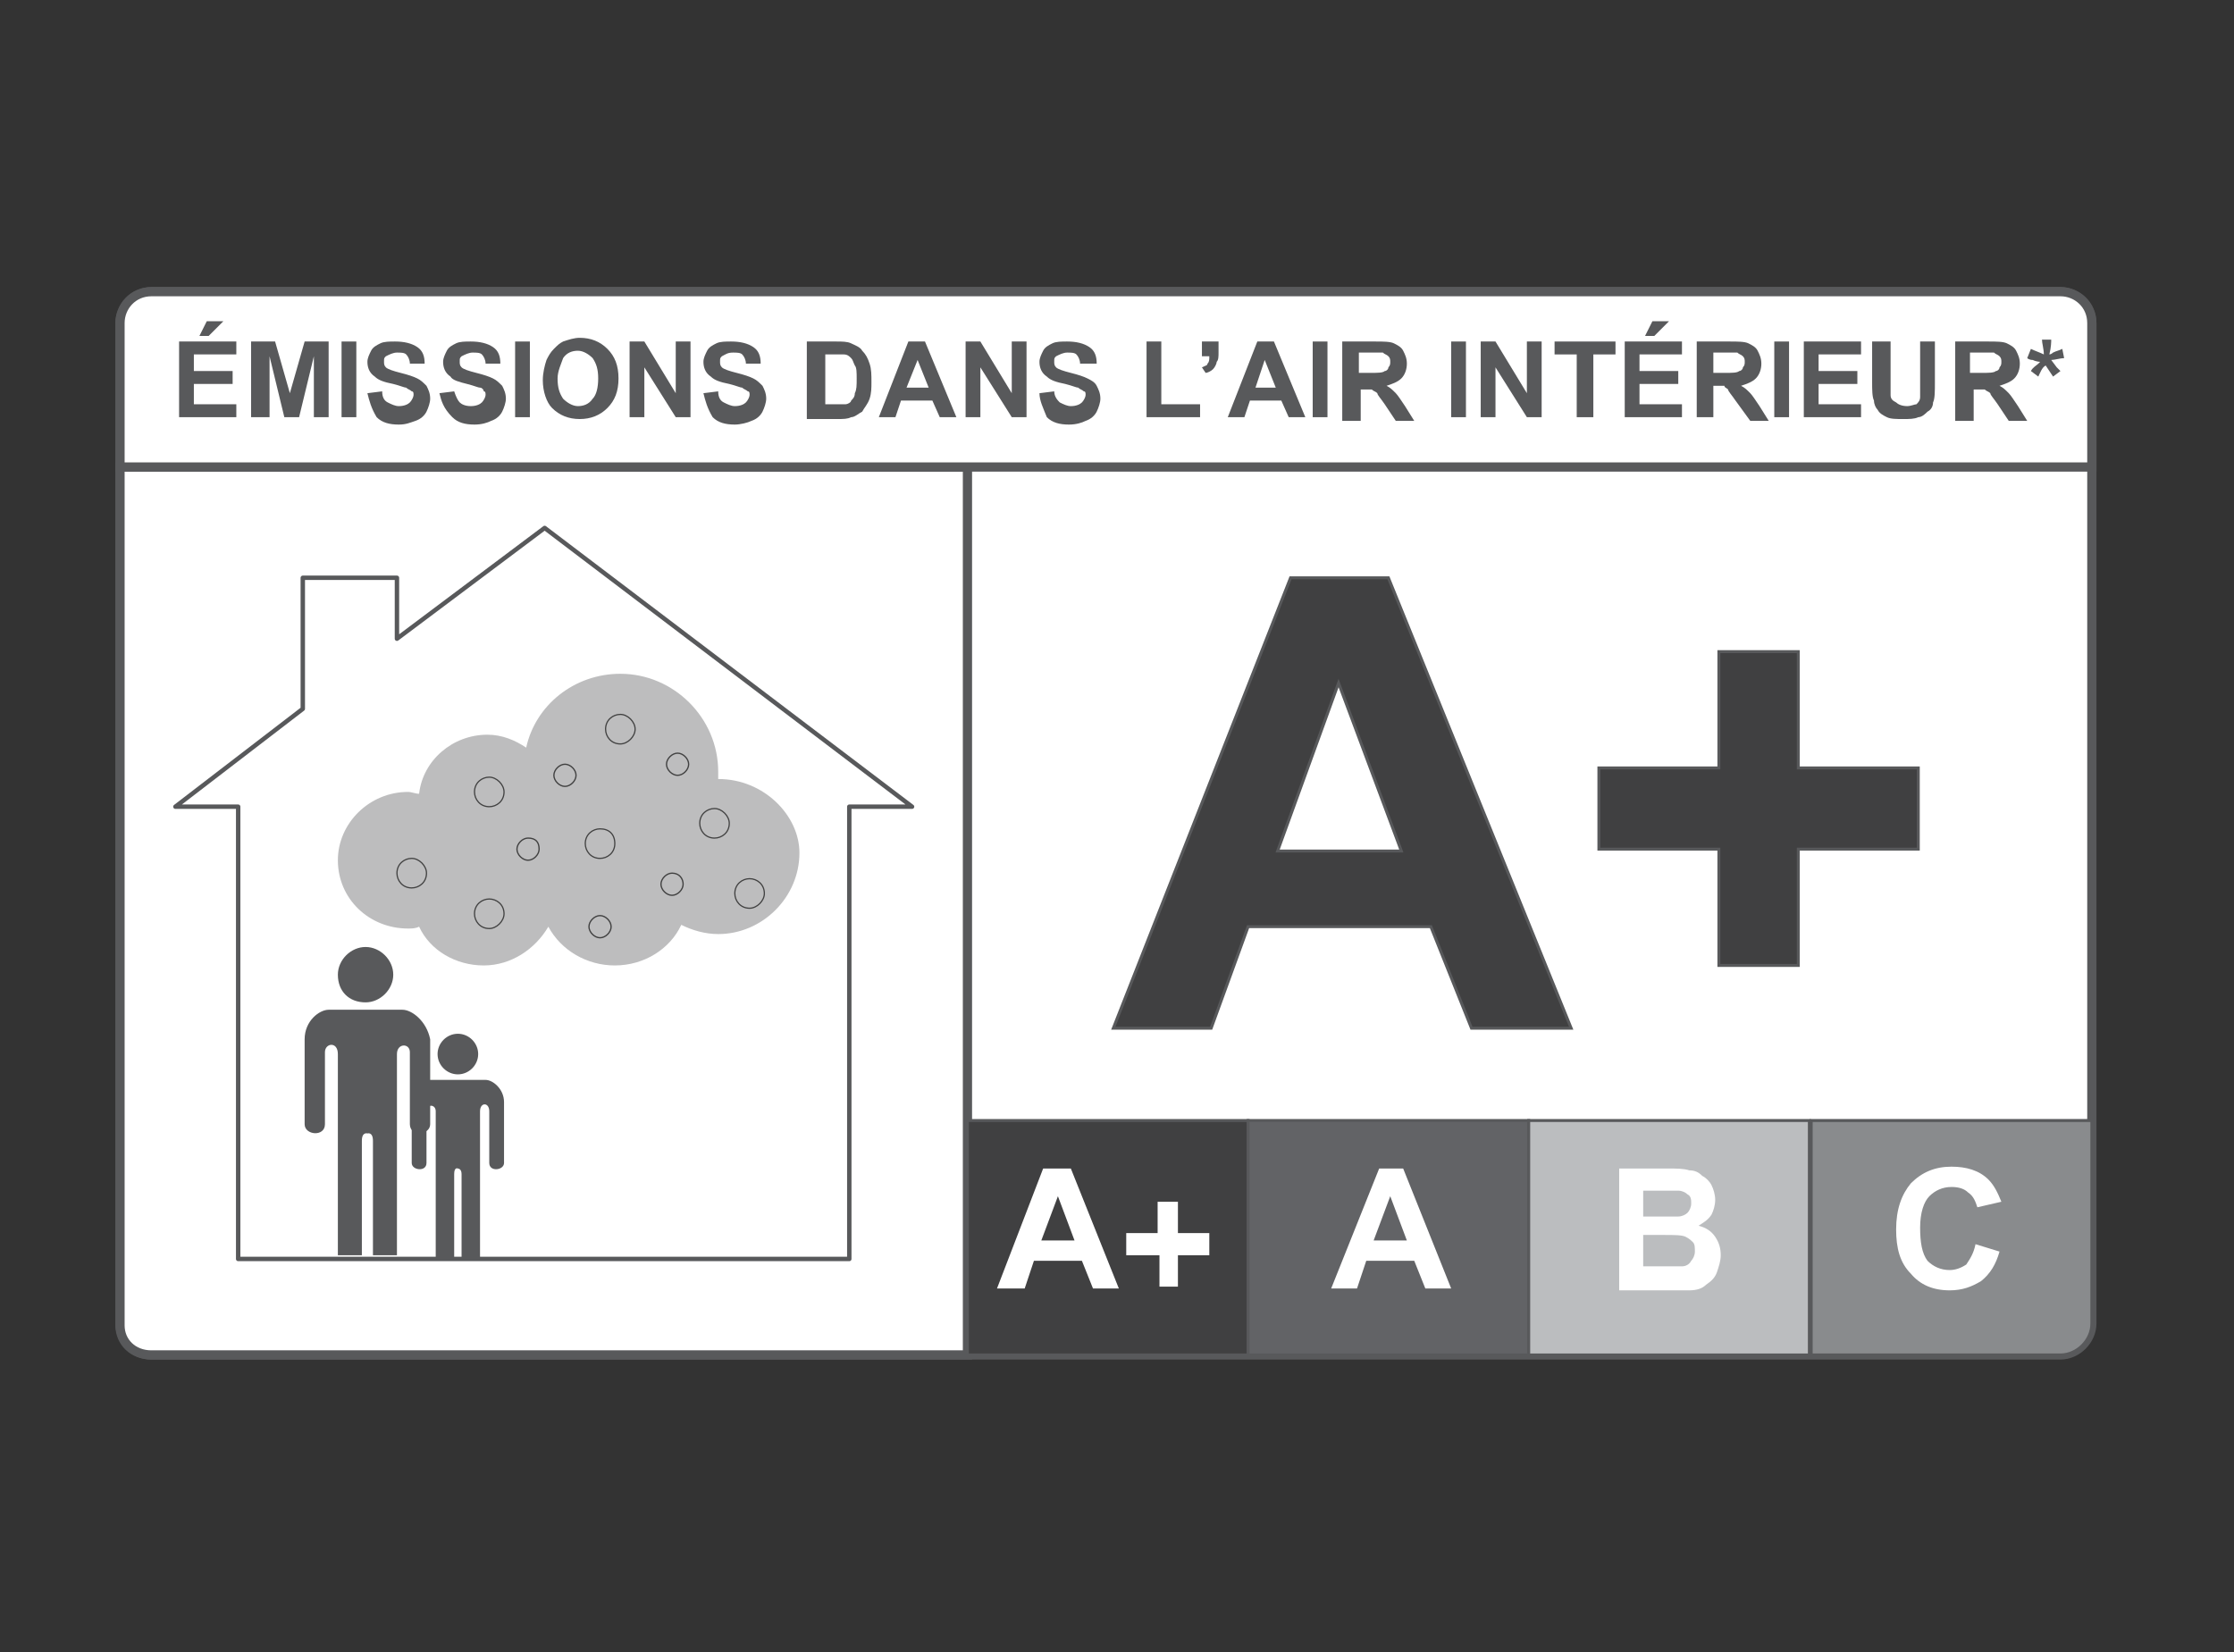 <?xml version="1.0" encoding="utf-8"?>
<!-- Generator: Adobe Illustrator 22.1.0, SVG Export Plug-In . SVG Version: 6.00 Build 0)  -->
<svg version="1.1" id="Layer_1" xmlns="http://www.w3.org/2000/svg" xmlns:xlink="http://www.w3.org/1999/xlink" x="0px" y="0px"
	 viewBox="0 0 121 89.5" style="enable-background:new 0 0 121 89.5;" xml:space="preserve">
<rect x="0" y="0" width="121" height="89.5" fill="#333333" stroke="none"/>
<style type="text/css">
	.st0{display:none;}
	.st1{display:inline;}
	.st2{fill:#414042;}
	.st3{fill:#FFFFFF;stroke:#58595B;stroke-width:0.5;stroke-miterlimit:10;}
	.st4{fill:#404041;stroke:#58595B;stroke-width:0.159;stroke-miterlimit:10;}
	.st5{fill:#626366;stroke:#58595B;stroke-width:0.159;stroke-miterlimit:10;}
	.st6{fill:#BBBDBF;stroke:#58595B;stroke-width:0.159;stroke-miterlimit:10;}
	.st7{fill:#898B8D;stroke:#58595B;stroke-width:0.159;stroke-miterlimit:10;}
	.st8{fill:#FFFFFF;stroke:#58595B;stroke-width:0.239;stroke-linecap:round;stroke-linejoin:round;stroke-miterlimit:10;}
	.st9{fill:#BDBDBE;}
	.st10{fill:none;stroke:#414141;stroke-width:6.555200e-02;stroke-miterlimit:10;}
	.st11{fill:none;stroke:#414141;stroke-width:6.945000e-02;stroke-miterlimit:10;}
	.st12{fill:#58595B;}
	.st13{fill:#FFFFFF;}
</style>
<g class="st0">
	<g class="st1">
		<path class="st2" d="M103.6,18.2c-0.7-5.1-1.3-9.5-0.4-12.2c0.1-0.4,0-0.8-0.3-1.1c-0.3-0.3-0.7-0.4-1.1-0.3
			c-0.8,0.3-20.5,6.5-29.9,25.9c-6.8,13.9-6.5,30.8,0.8,50.3l0,0l0,0l0,0c0,0.1,0,0.1,0.1,0.2c0,0,0,0,0.1,0.1l0.1,0.1
			c0,0,0,0,0.1,0.1l0.1,0.1c0,0,0.1,0,0.1,0.1c0,0,0.1,0,0.1,0.1c0,0,0,0,0.1,0l0,0c0.1,0,0.2,0,0.3,0.1c0,0,0,0,0.1,0l0,0
			c0.1,0,0.2,0,0.3,0c0,0,0,0,0.1,0s0.1-0.1,0.2-0.1l0,0C109.2,60.4,105.8,35,103.6,18.2z M75,78.3c0.7-6.8,4-28,15.9-43
			c0.4-0.5,0.3-1.2-0.2-1.6c-0.5-0.4-1.2-0.3-1.6,0.2C78,47.8,74.3,66.4,73.1,75.3c-5.5-16.9-5.2-31.6,0.7-43.8
			c7.4-15.1,21.7-22,26.8-24.1c-0.3,2.9,0.2,6.6,0.8,11.1C103.5,34.4,106.7,58.3,75,78.3z"/>
		<path class="st2" d="M69.5,81.7C69.5,81.7,69.4,81.6,69.5,81.7c0-0.1-0.1-0.2-0.1-0.2l0,0C69.3,81.2,54.2,52,27.1,52
			c-4.6,0-9.3,0.8-14,2.5c-0.3,0.1-0.5,0.3-0.7,0.6c-0.1,0.3-0.1,0.6,0,0.9C23,79.1,42.3,84,56.7,84l0,0c3.8,0,7.8-0.3,11.8-1l0,0
			h0.1h0.1c0,0,0.1,0,0.1-0.1c0,0,0.1,0,0.1-0.1l0.1-0.1l0.1-0.1l0,0v-0.1l0,0l0,0c0-0.1,0.1-0.1,0.1-0.2c0,0,0,0,0-0.1s0-0.2,0-0.2
			l0,0C69.5,81.8,69.5,81.7,69.5,81.7z M56.7,81.8L56.7,81.8c-19.5,0-33.6-8.6-41.7-25.6c4.1-1.3,8.1-2,12.1-2
			c19.7,0,32.7,16.4,37.9,24.2c-6.4-3.9-19.4-11-32.5-13.2c-0.6-0.1-1.2,0.3-1.3,0.9c-0.1,0.6,0.3,1.2,0.9,1.3
			c13.7,2.3,27.7,10.4,33.2,13.9C62.3,81.6,59.5,81.8,56.7,81.8z"/>
	</g>
	<g class="st1">
		<path class="st2" d="M36.1,26.7h-7.9v6.5h9.2v2H25.8V16.9h11.5v2h-9v5.9h7.9v1.9C36.2,26.7,36.1,26.7,36.1,26.7z"/>
		<path class="st2" d="M53.7,27.4c0,2.7-0.5,4.7-1.4,6c-0.9,1.3-2.4,2-4.3,2c-1.9,0-3.4-0.6-4.3-1.9c-0.9-1.3-1.4-3.2-1.5-5.8v-3.1
			c0-2.7,0.5-4.7,1.4-6c0.9-1.3,2.4-2,4.4-2s3.4,0.6,4.3,1.9c0.9,1.3,1.4,3.2,1.4,5.8C53.7,24.3,53.7,27.4,53.7,27.4z M51.4,24.2
			c0-2-0.3-3.4-0.8-4.3C50,19,49.2,18.6,48,18.6s-2,0.4-2.6,1.3c-0.5,0.9-0.8,2.3-0.8,4.1v3.7c0,2,0.3,3.4,0.9,4.4
			c0.6,0.9,1.4,1.4,2.6,1.4c1.1,0,2-0.4,2.5-1.3s0.8-2.3,0.9-4.2v-3.8C51.5,24.2,51.4,24.2,51.4,24.2z"/>
	</g>
</g>
<g>
	<path class="st3" d="M113.3,71.7c0,0.9-0.8,1.7-1.7,1.7H8.2c-1,0-1.7-0.8-1.7-1.7V17.5c0-0.9,0.8-1.7,1.7-1.7h103.4
		c0.9,0,1.7,0.8,1.7,1.7V71.7z"/>
	<g>
		<path class="st3" d="M8.2,73.4h44.2V60.7V25.3H6.5v46.5C6.5,72.7,7.2,73.4,8.2,73.4z"/>
		<rect x="52.4" y="60.7" class="st4" width="15.2" height="12.7"/>
		<rect x="67.6" y="60.7" class="st5" width="15.2" height="12.7"/>
		<rect x="82.8" y="60.7" class="st6" width="15.2" height="12.7"/>
		<path class="st7" d="M98.1,73.4h13.5c0.9,0,1.7-0.8,1.7-1.7v-11H98.1V73.4z"/>
		<path class="st3" d="M111.6,15.8H8.2c-1,0-1.7,0.8-1.7,1.7v7.8h45.9h60.9v-7.8C113.3,16.5,112.5,15.8,111.6,15.8z"/>
	</g>
	<polygon class="st8" points="29.5,28.6 21.5,34.6 21.5,31.3 16.4,31.3 16.4,38.4 9.5,43.7 12.9,43.7 12.9,68.2 29.5,68.2 46,68.2 
		46,43.7 49.4,43.7 	"/>
	<path class="st9" d="M38.9,42.2L38.9,42.2c0-0.1,0-0.2,0-0.4c0-2.9-2.4-5.3-5.3-5.3c-2.5,0-4.6,1.7-5.1,4c-0.6-0.4-1.3-0.7-2.1-0.7
		c-1.9,0-3.5,1.4-3.7,3.2c-0.2,0-0.4-0.1-0.6-0.1c-2.1,0-3.8,1.7-3.8,3.7c0,2.1,1.7,3.7,3.8,3.7c0.2,0,0.4,0,0.6-0.1
		c0.6,1.3,2,2.1,3.5,2.1c1.5,0,2.8-0.9,3.5-2.1c0.7,1.3,2.1,2.1,3.6,2.1c1.6,0,3-0.9,3.6-2.2c0.6,0.3,1.3,0.5,2,0.5
		c2.4,0,4.4-2,4.4-4.4C43.3,44.2,41.4,42.2,38.9,42.2z"/>
	<path class="st10" d="M23.1,47.3c0,0.5-0.4,0.8-0.8,0.8c-0.5,0-0.8-0.4-0.8-0.8c0-0.5,0.4-0.8,0.8-0.8
		C22.7,46.5,23.1,46.9,23.1,47.3z"/>
	<path class="st10" d="M27.3,42.9c0,0.5-0.4,0.8-0.8,0.8c-0.5,0-0.8-0.4-0.8-0.8c0-0.5,0.4-0.8,0.8-0.8
		C26.9,42.1,27.3,42.5,27.3,42.9z"/>
	<path class="st10" d="M34.4,39.5c0,0.4-0.4,0.8-0.8,0.8c-0.5,0-0.8-0.4-0.8-0.8c0-0.5,0.4-0.8,0.8-0.8C34,38.7,34.4,39.1,34.4,39.5
		z"/>
	<path class="st10" d="M33.3,45.7c0,0.5-0.4,0.8-0.8,0.8c-0.5,0-0.8-0.4-0.8-0.8c0-0.5,0.4-0.8,0.8-0.8C33,44.9,33.3,45.2,33.3,45.7
		z"/>
	<path class="st10" d="M39.5,44.6c0,0.5-0.4,0.8-0.8,0.8c-0.5,0-0.8-0.4-0.8-0.8c0-0.5,0.4-0.8,0.8-0.8
		C39.1,43.8,39.5,44.2,39.5,44.6z"/>
	<path class="st10" d="M41.4,48.4c0,0.4-0.4,0.8-0.8,0.8c-0.5,0-0.8-0.4-0.8-0.8c0-0.5,0.4-0.8,0.8-0.8C41,47.6,41.4,47.9,41.4,48.4
		z"/>
	<path class="st10" d="M27.3,49.5c0,0.4-0.4,0.8-0.8,0.8c-0.5,0-0.8-0.4-0.8-0.8c0-0.5,0.4-0.8,0.8-0.8C26.9,48.7,27.3,49,27.3,49.5
		z"/>
	<path class="st11" d="M29.2,46c0,0.3-0.3,0.6-0.6,0.6c-0.3,0-0.6-0.3-0.6-0.6c0-0.3,0.3-0.6,0.6-0.6C29,45.4,29.2,45.6,29.2,46z"/>
	<path class="st11" d="M31.2,42c0,0.3-0.3,0.6-0.6,0.6c-0.3,0-0.6-0.3-0.6-0.6c0-0.3,0.3-0.6,0.6-0.6C30.9,41.4,31.2,41.7,31.2,42z"
		/>
	<path class="st11" d="M37.3,41.4c0,0.3-0.3,0.6-0.6,0.6c-0.3,0-0.6-0.3-0.6-0.6c0-0.3,0.3-0.6,0.6-0.6C37,40.8,37.3,41.1,37.3,41.4
		z"/>
	<path class="st11" d="M37,47.9c0,0.3-0.3,0.6-0.6,0.6c-0.3,0-0.6-0.3-0.6-0.6c0-0.3,0.3-0.6,0.6-0.6C36.8,47.3,37,47.6,37,47.9z"/>
	<path class="st11" d="M33.1,50.2c0,0.3-0.3,0.6-0.6,0.6c-0.3,0-0.6-0.3-0.6-0.6c0-0.3,0.3-0.6,0.6-0.6
		C32.8,49.6,33.1,49.9,33.1,50.2z"/>
	<g>
		<path class="st12" d="M9.7,22.6v-4.1h3.1v0.7h-2.3v0.9h2.1v0.7h-2.1v1.1h2.3v0.7H9.7z M10.8,18.2l0.4-0.8h0.9l-0.8,0.8H10.8z"/>
		<path class="st12" d="M13.6,22.6v-4.1h1.3l0.8,2.8l0.8-2.8h1.3v4.1h-0.8v-3.3l-0.8,3.3h-0.8l-0.8-3.3v3.3H13.6z"/>
		<path class="st12" d="M18.5,22.6v-4.1h0.8v4.1H18.5z"/>
		<path class="st12" d="M19.9,21.3l0.8-0.1c0,0.3,0.1,0.5,0.3,0.6c0.2,0.1,0.4,0.2,0.6,0.2c0.3,0,0.5-0.1,0.6-0.2
			c0.1-0.1,0.2-0.3,0.2-0.4c0-0.1,0-0.2-0.1-0.2c-0.1-0.1-0.2-0.1-0.3-0.2c-0.1,0-0.3-0.1-0.7-0.2c-0.5-0.1-0.8-0.2-1-0.4
			c-0.3-0.2-0.4-0.5-0.4-0.8c0-0.2,0.1-0.4,0.2-0.6c0.1-0.2,0.3-0.3,0.5-0.4c0.2-0.1,0.5-0.1,0.8-0.1c0.5,0,0.9,0.1,1.2,0.3
			c0.3,0.2,0.4,0.5,0.4,0.9l-0.8,0c0-0.2-0.1-0.4-0.2-0.5c-0.1-0.1-0.3-0.1-0.5-0.1c-0.2,0-0.4,0.1-0.6,0.2
			c-0.1,0.1-0.1,0.1-0.1,0.3c0,0.1,0,0.2,0.1,0.3c0.1,0.1,0.4,0.2,0.8,0.3c0.4,0.1,0.7,0.2,0.9,0.3c0.2,0.1,0.3,0.2,0.5,0.4
			c0.1,0.2,0.2,0.4,0.2,0.7c0,0.2-0.1,0.5-0.2,0.7c-0.1,0.2-0.3,0.4-0.6,0.5c-0.3,0.1-0.5,0.2-0.9,0.2c-0.5,0-0.9-0.1-1.2-0.4
			C20.1,22.1,20,21.7,19.9,21.3z"/>
		<path class="st12" d="M23.8,21.3l0.8-0.1c0.1,0.3,0.2,0.5,0.3,0.6c0.1,0.1,0.3,0.2,0.6,0.2c0.3,0,0.5-0.1,0.6-0.2
			c0.1-0.1,0.2-0.3,0.2-0.4c0-0.1,0-0.2-0.1-0.2C26.2,21.1,26.1,21,26,21c-0.1,0-0.3-0.1-0.7-0.2c-0.4-0.1-0.8-0.2-0.9-0.4
			c-0.3-0.2-0.4-0.5-0.4-0.8c0-0.2,0.1-0.4,0.2-0.6c0.1-0.2,0.3-0.3,0.5-0.4c0.2-0.1,0.5-0.1,0.8-0.1c0.5,0,0.9,0.1,1.2,0.3
			c0.3,0.2,0.4,0.5,0.4,0.9l-0.8,0c0-0.2-0.1-0.4-0.2-0.5c-0.1-0.1-0.3-0.1-0.5-0.1c-0.2,0-0.4,0.1-0.6,0.2
			c-0.1,0.1-0.1,0.1-0.1,0.3c0,0.1,0,0.2,0.1,0.3c0.1,0.1,0.4,0.2,0.8,0.3c0.4,0.1,0.7,0.2,0.9,0.3c0.2,0.1,0.3,0.2,0.5,0.4
			c0.1,0.2,0.2,0.4,0.2,0.7c0,0.2-0.1,0.5-0.2,0.7c-0.1,0.2-0.3,0.4-0.6,0.5c-0.2,0.1-0.5,0.2-0.9,0.2c-0.5,0-0.9-0.1-1.2-0.4
			C24,22.1,23.9,21.7,23.8,21.3z"/>
		<path class="st12" d="M27.9,22.6v-4.1h0.8v4.1H27.9z"/>
		<path class="st12" d="M29.4,20.6c0-0.4,0.1-0.8,0.2-1.1c0.1-0.2,0.2-0.4,0.4-0.6c0.2-0.2,0.3-0.3,0.5-0.4c0.3-0.1,0.6-0.2,0.9-0.2
			c0.6,0,1.1,0.2,1.5,0.6c0.4,0.4,0.6,0.9,0.6,1.6c0,0.7-0.2,1.2-0.6,1.6c-0.4,0.4-0.9,0.6-1.5,0.6c-0.6,0-1.1-0.2-1.5-0.6
			C29.6,21.8,29.4,21.2,29.4,20.6z M30.2,20.5c0,0.5,0.1,0.8,0.3,1.1c0.2,0.2,0.5,0.4,0.8,0.4c0.3,0,0.6-0.1,0.8-0.4
			c0.2-0.2,0.3-0.6,0.3-1.1c0-0.5-0.1-0.8-0.3-1.1c-0.2-0.2-0.5-0.4-0.8-0.4c-0.3,0-0.6,0.1-0.8,0.4C30.4,19.7,30.2,20.1,30.2,20.5z
			"/>
		<path class="st12" d="M34.1,22.6v-4.1h0.8l1.7,2.8v-2.8h0.8v4.1h-0.8l-1.7-2.7v2.7H34.1z"/>
		<path class="st12" d="M38.1,21.3l0.8-0.1c0,0.3,0.1,0.5,0.3,0.6c0.2,0.1,0.4,0.2,0.6,0.2c0.3,0,0.5-0.1,0.6-0.2
			c0.1-0.1,0.2-0.3,0.2-0.4c0-0.1,0-0.2-0.1-0.2c-0.1-0.1-0.2-0.1-0.3-0.2c-0.1,0-0.3-0.1-0.7-0.2c-0.5-0.1-0.8-0.2-1-0.4
			c-0.3-0.2-0.4-0.5-0.4-0.8c0-0.2,0.1-0.4,0.2-0.6c0.1-0.2,0.3-0.3,0.5-0.4c0.2-0.1,0.5-0.1,0.8-0.1c0.5,0,0.9,0.1,1.2,0.3
			c0.3,0.2,0.4,0.5,0.4,0.9l-0.8,0c0-0.2-0.1-0.4-0.2-0.5c-0.1-0.1-0.3-0.1-0.5-0.1c-0.3,0-0.4,0.1-0.6,0.2
			c-0.1,0.1-0.1,0.1-0.1,0.3c0,0.1,0,0.2,0.1,0.3c0.1,0.1,0.4,0.2,0.8,0.3c0.4,0.1,0.7,0.2,0.9,0.3c0.2,0.1,0.3,0.2,0.5,0.4
			c0.1,0.2,0.2,0.4,0.2,0.7c0,0.2-0.1,0.5-0.2,0.7c-0.1,0.2-0.3,0.4-0.6,0.5c-0.2,0.1-0.6,0.2-0.9,0.2c-0.5,0-0.9-0.1-1.2-0.4
			C38.3,22.1,38.2,21.7,38.1,21.3z"/>
		<path class="st12" d="M43.8,18.5h1.5c0.3,0,0.6,0,0.8,0.1c0.2,0.1,0.5,0.2,0.6,0.4c0.2,0.2,0.3,0.4,0.4,0.7c0.1,0.3,0.1,0.6,0.1,1
			c0,0.3,0,0.6-0.1,0.9c-0.1,0.3-0.3,0.5-0.4,0.7c-0.2,0.1-0.4,0.3-0.6,0.3c-0.2,0.1-0.4,0.1-0.8,0.1h-1.6V18.5z M44.7,19.2v2.7h0.6
			c0.2,0,0.4,0,0.5,0c0.1,0,0.3-0.1,0.3-0.2c0.1-0.1,0.2-0.2,0.2-0.4c0.1-0.2,0.1-0.4,0.1-0.8c0-0.3,0-0.6-0.1-0.7
			c-0.1-0.2-0.1-0.3-0.2-0.4c-0.1-0.1-0.2-0.2-0.4-0.2c-0.1,0-0.4,0-0.7,0H44.7z"/>
		<path class="st12" d="M51.8,22.6h-0.9l-0.4-0.9h-1.7l-0.3,0.9h-0.9l1.6-4.1h0.9L51.8,22.6z M50.3,21l-0.6-1.5L49.1,21H50.3z"/>
		<path class="st12" d="M52.3,22.6v-4.1h0.8l1.7,2.8v-2.8h0.8v4.1h-0.8l-1.7-2.7v2.7H52.3z"/>
		<path class="st12" d="M56.3,21.3l0.8-0.1c0,0.3,0.2,0.5,0.3,0.6c0.2,0.1,0.4,0.2,0.6,0.2c0.3,0,0.5-0.1,0.6-0.2
			c0.1-0.1,0.2-0.3,0.2-0.4c0-0.1,0-0.2-0.1-0.2c-0.1-0.1-0.2-0.1-0.3-0.2c-0.1,0-0.3-0.1-0.7-0.2c-0.5-0.1-0.8-0.2-1-0.4
			c-0.3-0.2-0.4-0.5-0.4-0.8c0-0.2,0.1-0.4,0.2-0.6c0.1-0.2,0.3-0.3,0.5-0.4c0.2-0.1,0.5-0.1,0.8-0.1c0.5,0,0.9,0.1,1.2,0.3
			c0.3,0.2,0.4,0.5,0.4,0.9l-0.9,0c0-0.2-0.1-0.4-0.2-0.5c-0.1-0.1-0.3-0.1-0.5-0.1c-0.2,0-0.4,0.1-0.6,0.2
			c-0.1,0.1-0.1,0.1-0.1,0.3c0,0.1,0,0.2,0.1,0.3c0.1,0.1,0.4,0.2,0.8,0.3c0.4,0.1,0.7,0.2,0.9,0.3c0.2,0.1,0.4,0.2,0.5,0.4
			c0.1,0.2,0.2,0.4,0.2,0.7c0,0.2-0.1,0.5-0.2,0.7c-0.1,0.2-0.3,0.4-0.6,0.5c-0.2,0.1-0.5,0.2-0.9,0.2c-0.5,0-0.9-0.1-1.2-0.4
			C56.5,22.1,56.3,21.7,56.3,21.3z"/>
		<path class="st12" d="M62.1,22.6v-4.1h0.8v3.4H65v0.7H62.1z"/>
		<path class="st12" d="M65.2,18.5h0.8v0.6c0,0.2,0,0.4-0.1,0.5c0,0.1-0.1,0.3-0.2,0.4c-0.1,0.1-0.3,0.2-0.4,0.2l-0.2-0.3
			c0.2-0.1,0.3-0.1,0.3-0.2c0.1-0.1,0.1-0.2,0.1-0.4h-0.4V18.5z"/>
		<path class="st12" d="M70.7,22.6h-0.9l-0.4-0.9h-1.7l-0.3,0.9h-0.9l1.6-4.1H69L70.7,22.6z M69.1,21l-0.6-1.5L68,21H69.1z"/>
		<path class="st12" d="M71.1,22.6v-4.1h0.8v4.1H71.1z"/>
		<path class="st12" d="M72.7,22.6v-4.1h1.8c0.4,0,0.8,0,1,0.1c0.2,0.1,0.4,0.2,0.5,0.4c0.1,0.2,0.2,0.4,0.2,0.7
			c0,0.3-0.1,0.6-0.3,0.8c-0.2,0.2-0.5,0.3-0.8,0.4c0.2,0.1,0.3,0.2,0.5,0.4c0.1,0.1,0.3,0.4,0.5,0.7l0.5,0.8h-1l-0.6-0.9
			c-0.2-0.3-0.4-0.5-0.4-0.6c-0.1-0.1-0.2-0.1-0.3-0.2c-0.1,0-0.2,0-0.4,0h-0.2v1.7H72.7z M73.6,20.2h0.6c0.4,0,0.7,0,0.8-0.1
			c0.1,0,0.2-0.1,0.2-0.2c0.1-0.1,0.1-0.2,0.1-0.3c0-0.1,0-0.2-0.1-0.3c-0.1-0.1-0.2-0.1-0.3-0.2c-0.1,0-0.3,0-0.6,0h-0.7V20.2z"/>
		<path class="st12" d="M78.6,22.6v-4.1h0.8v4.1H78.6z"/>
		<path class="st12" d="M80.2,22.6v-4.1H81l1.7,2.8v-2.8h0.8v4.1h-0.8L81,19.9v2.7H80.2z"/>
		<path class="st12" d="M85.4,22.6v-3.4h-1.2v-0.7h3.3v0.7h-1.2v3.4H85.4z"/>
		<path class="st12" d="M88,22.6v-4.1h3.1v0.7h-2.3v0.9h2.1v0.7h-2.1v1.1h2.3v0.7H88z M89.1,18.2l0.4-0.8h0.9l-0.8,0.8H89.1z"/>
		<path class="st12" d="M91.9,22.6v-4.1h1.8c0.4,0,0.8,0,1,0.1c0.2,0.1,0.4,0.2,0.5,0.4c0.1,0.2,0.2,0.4,0.2,0.7
			c0,0.3-0.1,0.6-0.3,0.8c-0.2,0.2-0.5,0.3-0.8,0.4c0.2,0.1,0.3,0.2,0.5,0.4c0.1,0.1,0.3,0.4,0.5,0.7l0.5,0.8h-1L94,21.7
			c-0.2-0.3-0.4-0.5-0.4-0.6c-0.1-0.1-0.2-0.1-0.2-0.2c-0.1,0-0.2,0-0.4,0h-0.2v1.7H91.9z M92.8,20.2h0.6c0.4,0,0.7,0,0.8-0.1
			c0.1,0,0.2-0.1,0.2-0.2c0.1-0.1,0.1-0.2,0.1-0.3c0-0.1,0-0.2-0.1-0.3c-0.1-0.1-0.2-0.1-0.3-0.2c-0.1,0-0.3,0-0.6,0h-0.7V20.2z"/>
		<path class="st12" d="M96.1,22.6v-4.1h0.8v4.1H96.1z"/>
		<path class="st12" d="M97.7,22.6v-4.1h3.1v0.7h-2.3v0.9h2.1v0.7h-2.1v1.1h2.3v0.7H97.7z"/>
		<path class="st12" d="M101.6,18.5h0.8v2.2c0,0.4,0,0.6,0,0.7c0,0.2,0.1,0.3,0.3,0.4c0.1,0.1,0.3,0.2,0.6,0.2
			c0.2,0,0.4-0.1,0.5-0.1c0.1-0.1,0.2-0.2,0.2-0.4c0-0.1,0-0.4,0-0.7v-2.3h0.8v2.2c0,0.5,0,0.9-0.1,1.1c0,0.2-0.1,0.4-0.3,0.5
			c-0.1,0.1-0.3,0.3-0.5,0.3c-0.2,0.1-0.5,0.1-0.8,0.1c-0.4,0-0.7,0-0.9-0.1c-0.2-0.1-0.4-0.2-0.5-0.4c-0.1-0.1-0.2-0.3-0.2-0.5
			c-0.1-0.2-0.1-0.6-0.1-1V18.5z"/>
		<path class="st12" d="M105.9,22.6v-4.1h1.8c0.4,0,0.8,0,1,0.1c0.2,0.1,0.4,0.2,0.5,0.4c0.1,0.2,0.2,0.4,0.2,0.7
			c0,0.3-0.1,0.6-0.3,0.8c-0.2,0.2-0.5,0.3-0.8,0.4c0.2,0.1,0.3,0.2,0.5,0.4c0.1,0.1,0.3,0.4,0.5,0.7l0.5,0.8h-1l-0.6-0.9
			c-0.2-0.3-0.4-0.5-0.4-0.6c-0.1-0.1-0.2-0.1-0.3-0.2c-0.1,0-0.2,0-0.4,0h-0.2v1.7H105.9z M106.7,20.2h0.6c0.4,0,0.7,0,0.8-0.1
			c0.1,0,0.2-0.1,0.2-0.2c0.1-0.1,0.1-0.2,0.1-0.3c0-0.1,0-0.2-0.1-0.3c-0.1-0.1-0.2-0.1-0.3-0.2c-0.1,0-0.3,0-0.6,0h-0.7V20.2z"/>
		<path class="st12" d="M110.4,20.4l-0.4-0.3c0.1-0.2,0.3-0.3,0.4-0.4c0.1-0.1,0.1-0.1,0.1-0.1c0,0-0.2,0-0.4-0.1
			c-0.2,0-0.3-0.1-0.3-0.1l0.2-0.5c0.2,0.1,0.5,0.2,0.7,0.3c0-0.3-0.1-0.6-0.1-0.8h0.5c0,0.1,0,0.4-0.1,0.8c0,0,0.1,0,0.2-0.1
			c0.2-0.1,0.3-0.1,0.5-0.2l0.1,0.5c-0.2,0-0.5,0.1-0.7,0.1l0.3,0.4c0.1,0.1,0.1,0.1,0.2,0.2l-0.4,0.3l-0.4-0.6
			C110.6,19.9,110.5,20.2,110.4,20.4z"/>
	</g>
	<g>
		<g>
			<path class="st4" d="M85.1,55.7h-5.4l-2.2-5.5h-9.9l-2,5.5h-5.3l9.6-24.4h5.3L85.1,55.7z M75.9,46.1L72.5,37l-3.3,9.1H75.9z"/>
			<path class="st4" d="M93.1,52.3v-6.3h-6.5v-4.4h6.5v-6.3h4.3v6.3h6.5v4.4h-6.5v6.3H93.1z"/>
		</g>
	</g>
	<g>
		<path class="st13" d="M60.6,69.8h-1.4l-0.6-1.5H56l-0.5,1.5H54l2.5-6.5H58L60.6,69.8z M58.2,67.2l-0.9-2.4l-0.9,2.4H58.2z"/>
		<path class="st13" d="M62.8,69.7V68H61v-1.2h1.7v-1.7h1.1v1.7h1.7V68h-1.7v1.7H62.8z"/>
	</g>
	<g>
		<path class="st13" d="M78.6,69.8h-1.4l-0.6-1.5H74l-0.5,1.5h-1.4l2.6-6.5H76L78.6,69.8z M76.2,67.2l-0.9-2.4l-0.9,2.4H76.2z"/>
	</g>
	<g>
		<path class="st13" d="M87.7,63.3h2.6c0.5,0,0.9,0,1.2,0.1c0.3,0,0.5,0.1,0.7,0.3c0.2,0.1,0.4,0.3,0.5,0.5c0.1,0.2,0.2,0.5,0.2,0.8
			c0,0.3-0.1,0.6-0.2,0.8c-0.2,0.3-0.4,0.4-0.7,0.6c0.4,0.1,0.7,0.3,0.9,0.6c0.2,0.3,0.3,0.6,0.3,1c0,0.3-0.1,0.6-0.2,0.9
			c-0.1,0.3-0.3,0.5-0.6,0.7c-0.2,0.2-0.5,0.3-0.9,0.3c-0.2,0-0.8,0-1.6,0h-2.2V63.3z M89,66.9v1.7h1.2c0.5,0,0.8,0,0.9,0
			c0.2,0,0.4-0.1,0.5-0.3c0.1-0.1,0.2-0.3,0.2-0.5c0-0.2,0-0.4-0.1-0.5c-0.1-0.1-0.2-0.2-0.4-0.3c-0.2-0.1-0.6-0.1-1.2-0.1H89z
			 M89,64.4v1.5h0.9c0.5,0,0.8,0,1,0c0.2,0,0.4-0.1,0.5-0.2c0.1-0.1,0.2-0.3,0.2-0.5c0-0.2,0-0.4-0.2-0.5c-0.1-0.1-0.3-0.2-0.5-0.2
			c-0.1,0-0.5,0-1.1,0H89z"/>
	</g>
	<g>
		<path class="st13" d="M107,67.4l1.3,0.4c-0.2,0.7-0.5,1.2-1,1.6c-0.5,0.3-1,0.5-1.7,0.5c-0.9,0-1.6-0.3-2.1-0.9
			c-0.6-0.6-0.8-1.4-0.8-2.4c0-1.1,0.3-1.9,0.8-2.5c0.6-0.6,1.3-0.9,2.2-0.9c0.8,0,1.5,0.2,2,0.7c0.3,0.3,0.5,0.7,0.7,1.2l-1.3,0.3
			c-0.1-0.3-0.2-0.6-0.5-0.8c-0.2-0.2-0.5-0.3-0.9-0.3c-0.5,0-0.9,0.2-1.2,0.5c-0.3,0.3-0.5,0.9-0.5,1.7c0,0.8,0.1,1.4,0.4,1.8
			c0.3,0.3,0.7,0.5,1.2,0.5c0.3,0,0.6-0.1,0.9-0.3C106.7,68.2,106.9,67.9,107,67.4z"/>
	</g>
	<path class="st12" d="M21.8,54.7c-0.5,0-2,0-2,0h0c0,0-1.5,0-2,0c-0.5,0-1.3,0.6-1.3,1.6c0,1,0,4,0,4.6c0,0.6,1.1,0.7,1.1,0
		c0-0.7,0-3.3,0-3.9c0-0.5,0.7-0.6,0.7,0.1c0,0.7,0,10.9,0,10.9h1.3c0,0,0-5.7,0-6.2c0-0.5,0.3-0.4,0.3-0.4l0,0h0h0l0,0
		c0,0,0.3-0.1,0.3,0.4c0,0.5,0,6.2,0,6.2h1.3c0,0,0-10.3,0-10.9c0-0.6,0.7-0.6,0.7-0.1c0,0.6,0,3.2,0,3.9c0,0.7,1.1,0.6,1.1,0
		c0-0.6,0-3.5,0-4.6C23.1,55.3,22.3,54.7,21.8,54.7z"/>
	<path class="st12" d="M18.3,52.8c0-0.8,0.7-1.5,1.5-1.5c0.8,0,1.5,0.7,1.5,1.5c0,0.8-0.7,1.5-1.5,1.5
		C18.9,54.3,18.3,53.7,18.3,52.8z"/>
	<path class="st12" d="M26.3,58.5c-0.4,0-1.5,0-1.5,0h0c0,0-1.1,0-1.5,0c-0.4,0-1,0.4-1,1.2c0,0.8,0,2.9,0,3.3c0,0.4,0.8,0.5,0.8,0
		c0-0.5,0-2.4,0-2.8c0-0.4,0.5-0.4,0.5,0c0,0.5,0,8,0,8h1c0,0,0-4.2,0-4.6c0-0.4,0.2-0.3,0.2-0.3v0v0l0,0v0c0,0,0.2,0,0.2,0.3
		c0,0.4,0,4.6,0,4.6h1c0,0,0-7.5,0-8c0-0.5,0.5-0.5,0.5,0c0,0.4,0,2.3,0,2.8c0,0.5,0.8,0.4,0.8,0c0-0.4,0-2.6,0-3.3
		C27.3,59,26.7,58.5,26.3,58.5z"/>
	<path class="st12" d="M23.7,57.1c0-0.6,0.5-1.1,1.1-1.1c0.6,0,1.1,0.5,1.1,1.1c0,0.6-0.5,1.1-1.1,1.1
		C24.2,58.2,23.7,57.7,23.7,57.1z"/>
</g>
</svg>
